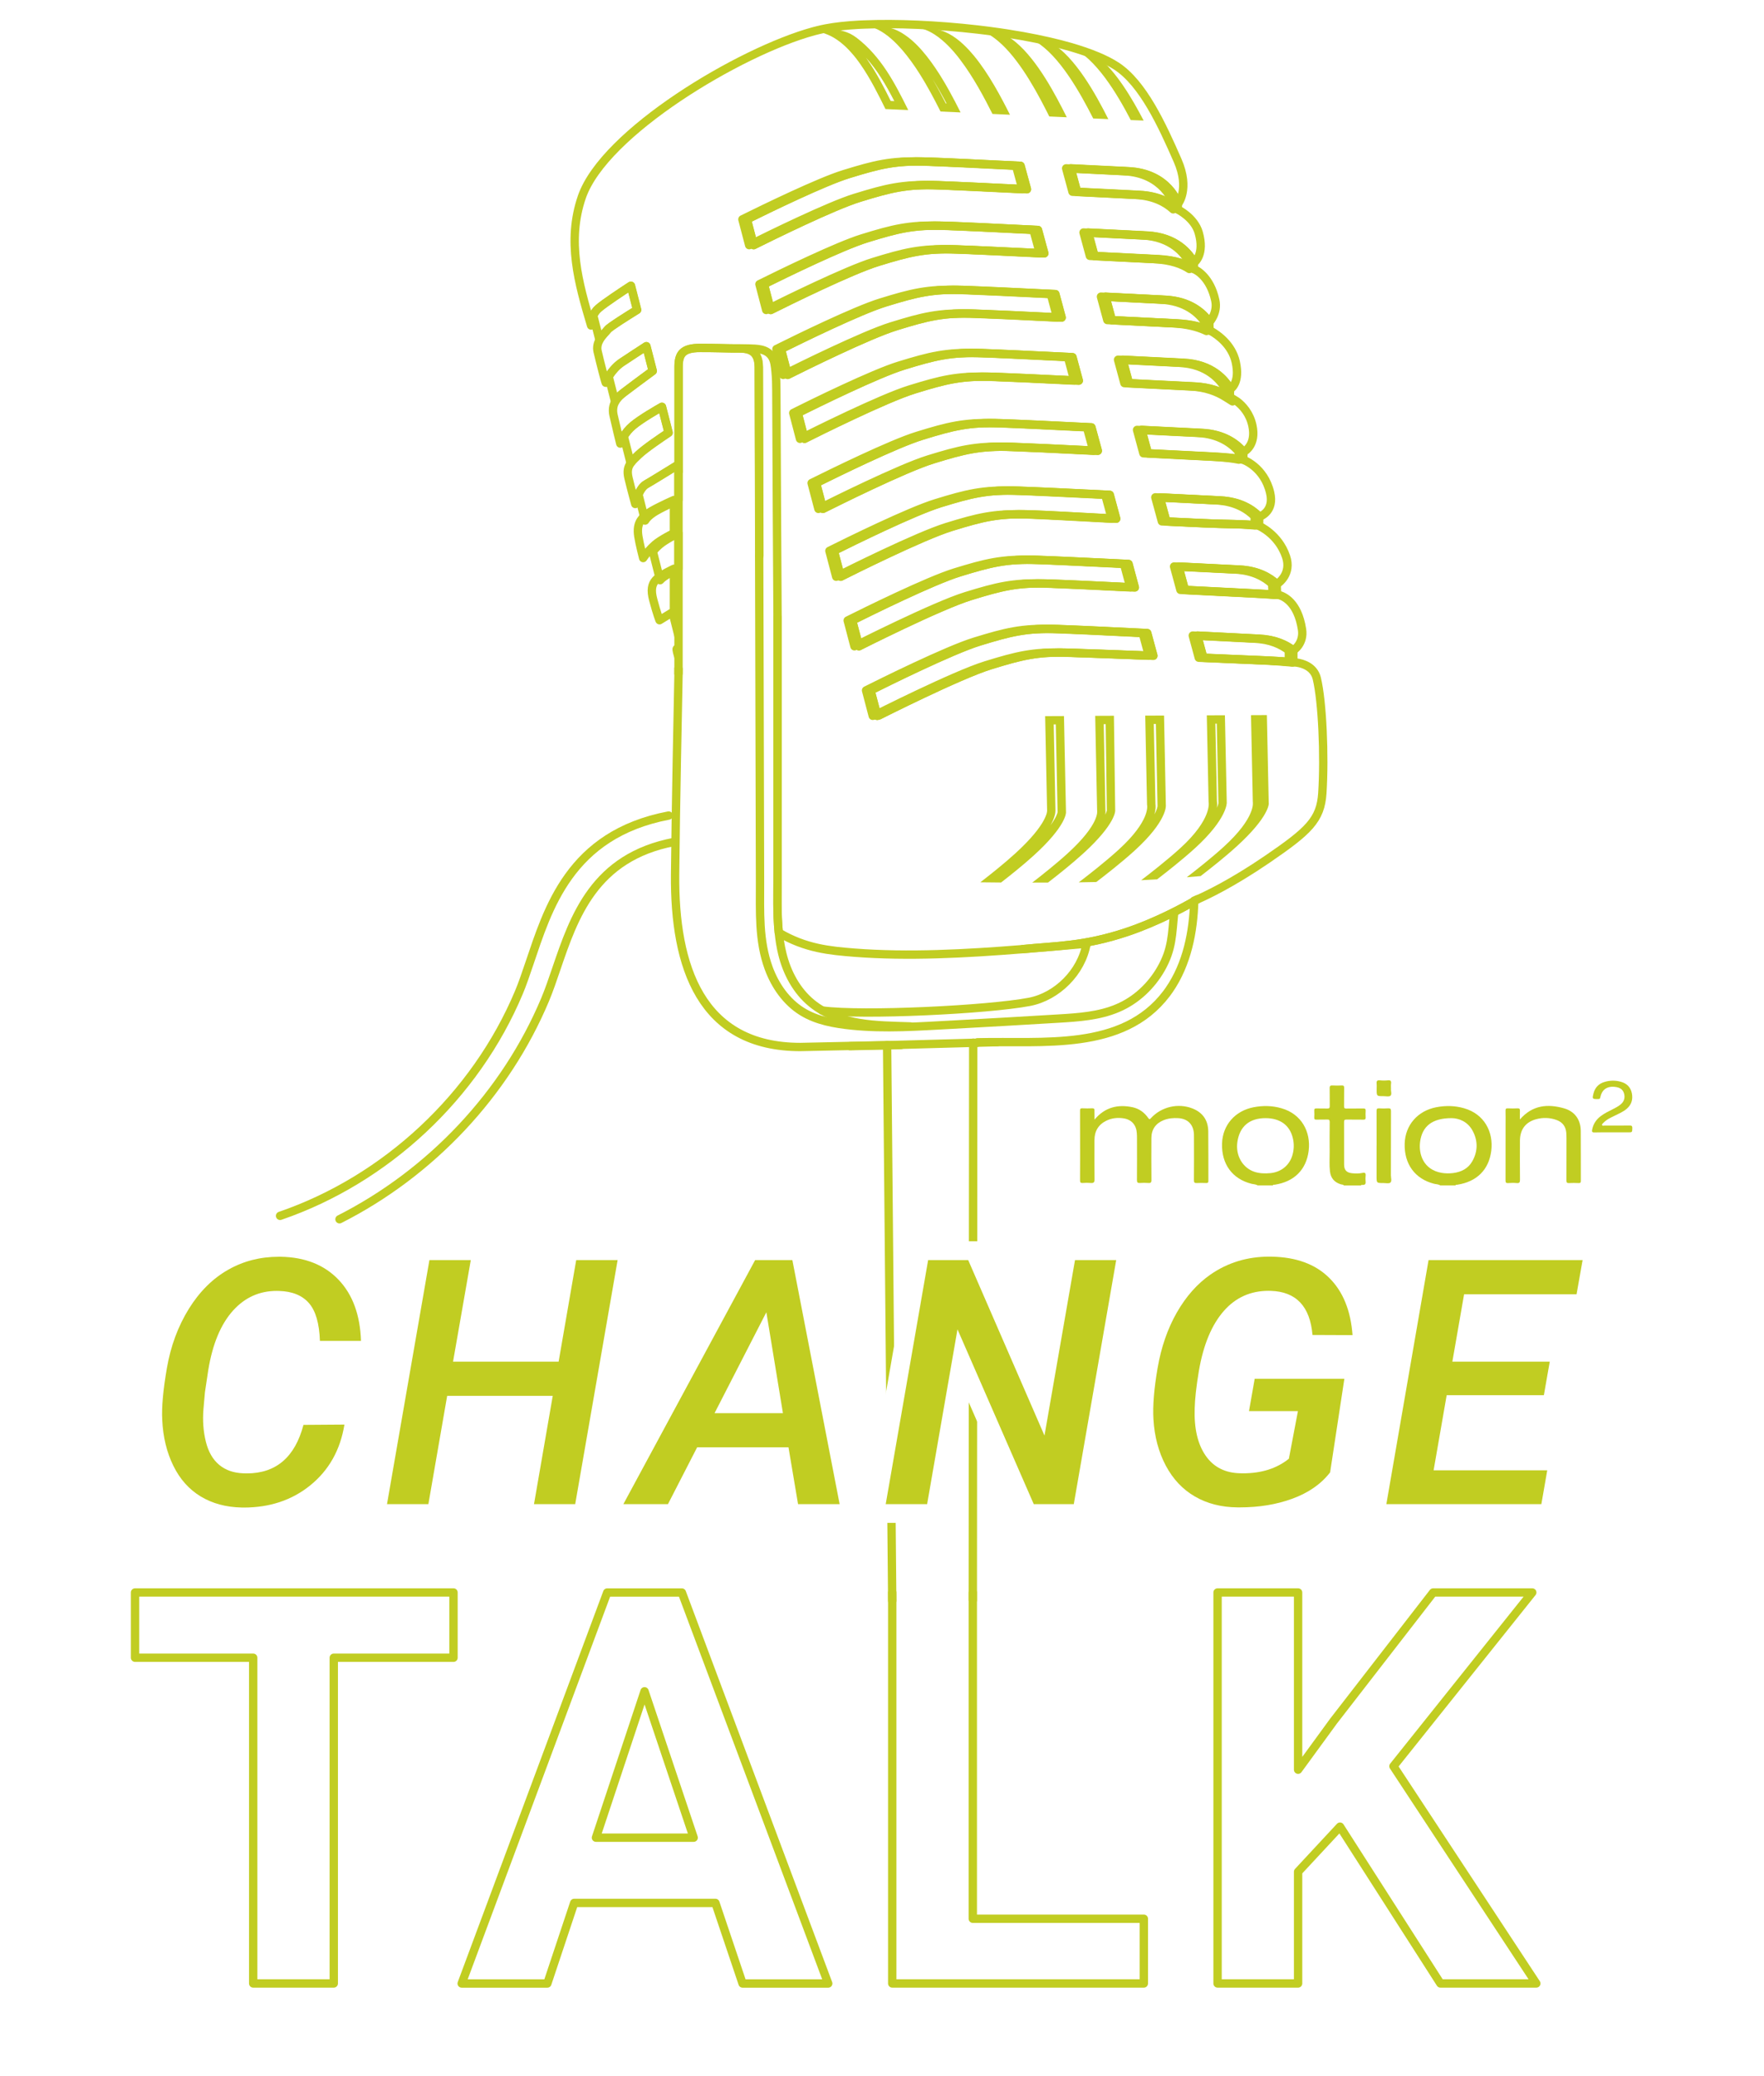 <?xml version="1.0" encoding="UTF-8"?>
<svg id="Ebene_2" data-name="Ebene 2" xmlns="http://www.w3.org/2000/svg" viewBox="0 0 422.54 497.17">
  <defs>
    <style>
      .cls-1 {
        fill: none;
        stroke: #c1cd22;
        stroke-linecap: round;
        stroke-linejoin: round;
        stroke-width: 2px;
      }

      .cls-2 {
        fill: #fff;
      }

      .cls-3 {
        fill: #c1cd22;
      }
    </style>
  </defs>
  <g id="Ebene_1-2" data-name="Ebene 1">
    <g>
      <rect class="cls-2" x="0" y="0" width="422.54" height="497.17"/>
      <g>
        <path class="cls-3" d="M162.4,154.33c-.09,0-.23,0-.39.04-.33.08-.75.3-.9.86-.26,1.01,1.26,4.52,1.39,4.93v-5.83s-.03,0-.1,0"/>
        <path class="cls-1" d="M300.56,152.98c-3.16-.15-8.65-.43-14.85-.75l1.44,5.31c6.62.27,12.53.52,15.87.68,2.25.11,4.13.25,5.7.4v-2.83h.01c-1.82-1.42-4.43-2.63-8.17-2.81ZM269.24,135.08c-9.29-.45-18.07-.87-21.67-.98-7.63-.23-11.33.7-18.85,3.01-6.46,1.99-21.58,9.46-25.67,11.51l1.62,6.18s19.19-9.71,26.71-12.02c7.51-2.31,11.21-3.24,18.85-3.01,3.45.11,11.66.49,20.52.93l-1.51-5.62ZM273.72,151.64c-9.18-.46-17.81-.86-21.38-.98-7.63-.23-11.33.7-18.85,3.01-6.68,2.05-22.59,9.96-26.04,11.69l1.6,6.1c.24-.05.4-.1.4-.1,0,0,19.19-9.71,26.71-12.02,7.51-2.31,11.21-3.24,18.85-3.01,3.41.1,11.46.4,20.18.73l-1.47-5.42ZM304.84,142.42l-.11-2.48s.02-.02.06-.04h-.02c-1.81-1.69-4.64-3.28-8.97-3.49-3.11-.15-8.48-.42-14.57-.72l1.52,5.6c6.55.33,12.4.62,15.71.79,3.17.15,5.32.29,6.77.41-.24-.06-.39-.07-.39-.07ZM300.58,123.73c-1.78-1.83-4.71-3.66-9.38-3.89-3.1-.15-8.42-.42-14.46-.72l1.57,5.76c6.49.33,12.27.59,15.55.63,2.65.03,4.86.17,6.65.34l.05-2.11s.02,0,.03-.02h0ZM286.81,103.69c-3.09-.15-8.41-.42-14.45-.72l1.52,5.6c6.5.33,12.29.62,15.58.78,3.7.18,5.93.46,7.29.75v-1.84s.01,0,.02-.02c-1.69-2.02-4.74-4.3-9.96-4.55ZM293.58,95.1c.6.38,1.16.73,1.65,1.04-.79-.62-1.44-.94-1.65-1.04ZM282.42,86.89c-3.12-.15-8.5-.43-14.61-.73l1.52,5.61c6.57.34,12.43.63,15.74.79,3.7.17,6.46,1.25,8.44,2.5l.05-1.89s.01,0,.01,0c-1.21-2.15-4.33-5.95-11.15-6.27ZM284.9,62.87h0c-1.14-2.12-4.22-6.14-11.28-6.48-3.03-.15-8.19-.41-14.08-.7l1.52,5.6c6.36.32,12,.6,15.22.76,4.29.21,6.97,1.27,8.61,2.38h.02-.01v-1.56h0ZM269.23,41.01c-2.99-.15-8.06-.4-13.85-.69l1.52,5.61c6.27.31,11.81.59,14.99.75,4.45.21,7.33,1.8,9.14,3.46l.06-1.37s-2.26-7.29-11.86-7.76ZM160.3,120.27c-.13.06-.27.12-.41.19-.14.06-.28.13-.42.2-.14.07-.29.13-.43.21-1.43.68-2.88,1.43-3.66,1.96-.81.56-1.48,1.14-1.94,1.86-.57.91-.8,2.07-.54,3.75.28,1.84,1.16,5.23,1.16,5.23,0,0,.46-.71,1.25-1.61.45-.52,1.01-1.1,1.64-1.65.66-.57,1.76-1.25,2.86-1.86.16-.09.33-.18.49-.27.18-.1.36-.19.53-.28.21-.11.41-.21.6-.31v-7.93c-.34.14-.73.32-1.13.51ZM161.34,136.27c-.14.07-.3.14-.46.23-.78.39-1.64.84-2.21,1.19-.65.4-1.21.8-1.63,1.27-.91,1.02-1.2,2.37-.56,4.74.92,3.46,1.5,4.86,1.5,4.86l1.29-.79,2.16-1.34v-10.2s-.06.03-.09.04ZM212.49,250.31l1.23,133.11M233.02,383.25l.1-133.5M251.71,70.45c-9.38-.46-18.29-.88-21.92-1-7.63-.23-11.33.69-18.85,3.01-6.13,1.89-20.04,8.7-24.96,11.15l1.62,6.19c3.55-1.78,19.34-9.62,26-11.66,7.51-2.32,11.21-3.24,18.84-3.01,3.49.11,11.83.49,20.78.94l-1.51-5.62ZM247.55,55.08c-9.46-.47-18.48-.9-22.15-1.01-7.63-.23-11.33.69-18.85,3.01-6.01,1.85-19.47,8.43-24.64,10.99l1.62,6.18c4.1-2.05,19.22-9.52,25.68-11.51,7.52-2.31,11.22-3.24,18.85-3.01,3.52.11,11.97.51,21.01.95l-1.52-5.6ZM243.38,39.72c-9.55-.47-18.69-.91-22.37-1.02-7.64-.23-11.34.69-18.85,3.01-5.89,1.81-18.95,8.17-24.33,10.83l1.62,6.18c4.49-2.24,19.06-9.41,25.37-11.35,7.51-2.31,11.22-3.24,18.85-3.01,3.55.11,12.11.52,21.24.97l-1.53-5.61ZM288.66,79.11l-.06-1.99c-1.52-2.17-4.64-5.06-10.58-5.35-3.07-.15-8.33-.42-14.3-.72l1.52,5.61c6.45.32,12.18.61,15.45.77,3.59.17,6.14.87,7.91,1.67.14.06.27.12.4.18-.22-.1-.34-.17-.34-.17ZM264.75,118.53c-9.33-.46-18.16-.88-21.77-.99-7.64-.24-11.34.69-18.85,3-6.36,1.96-21.07,9.21-25.46,11.4l1.63,6.2c2.16-1.1,19.45-9.75,26.49-11.92,7.52-2.32,11.22-3.24,18.85-3.01,3.46.11,11.75.56,20.66,1.04l-1.55-5.72ZM255.81,85.55c-9.27-.45-18.03-.87-21.62-.98-7.63-.23-11.33.7-18.85,3.01-6.3,1.94-20.81,9.08-25.33,11.34l1.62,6.19c2.61-1.32,19.44-9.73,26.37-11.85,7.51-2.31,11.21-3.24,18.85-3.01,3.44.11,11.64.49,20.48.92l-1.52-5.62ZM260.36,102.36c-9.33-.46-18.16-.88-21.77-.99-7.64-.24-11.34.69-18.85,3.01-6.3,1.93-20.79,9.07-25.33,11.32l1.63,6.19c2.66-1.33,19.45-9.72,26.36-11.85,7.51-2.31,11.21-3.24,18.85-3.01,3.46.11,11.73.49,20.64.94l-1.53-5.61ZM308.73,158.62c.27.03.54.05.8.08-.42-.07-.73-.08-.8-.08Z"/>
        <path class="cls-1" d="M186.24,147.88v42.35c0,6.47-.01,12.95,0,19.42.01,4.51-.17,9.18.3,13.73,6.41,3.81,12.23,4.33,18.09,4.8,12.88,1.01,26.87.24,40.23-.83.02,0,.05-.01.07-.01,8.07-.8,14.72-.68,24.92-4.08,7.32-2.44,13.95-6.1,16.19-7.4.01-.05.01-.08.01-.13,0,0,.27-.1.78-.32h.02c2.09-.92,8.19-3.78,16.71-9.6,9.9-6.78,12.77-9.42,13.19-15.84.57-8.91.01-21.95-1.33-27.47-.69-2.82-3.41-3.59-4.8-3.79-.26-.03-.52-.05-.8-.08h-.02c-1.57-.15-3.45-.3-5.7-.4-3.34-.16-9.26-.41-15.87-.68l-1.44-5.31c6.21.32,11.69.59,14.85.75,3.73.18,6.35,1.39,8.16,2.8.18-.11,2.58-1.73,2.08-5.02-1.01-6.57-4.42-7.97-5.57-8.26-1.45-.12-3.6-.26-6.78-.41-3.3-.17-9.15-.46-15.71-.79l-1.52-5.6c6.09.3,11.46.57,14.57.72,4.32.21,7.16,1.8,8.97,3.49h.02c.49-.32,3.58-2.51,2.19-6.61-1.8-5.34-6.47-7.34-6.47-7.34v-.09c-1.8-.18-4-.31-6.65-.34-3.28-.05-9.07-.3-15.55-.63l-1.57-5.76c6.04.3,11.37.57,14.46.72,4.67.23,7.6,2.06,9.38,3.89h.03c.42-.14,3.59-1.39,2.56-5.76-1.44-6.14-6.42-7.86-6.42-7.86h0c-1.35-.29-3.58-.57-7.28-.76-3.29-.16-9.08-.45-15.58-.79l-1.52-5.6c6.04.3,11.36.57,14.45.72,5.22.25,8.28,2.53,9.97,4.55h.01c.34-.17,3.12-1.75,2.12-6.34-.63-2.89-2.31-4.71-3.63-5.73-.01-.02-.02-.02-.03-.02-.49-.3-1.05-.65-1.65-1.03-.04-.02-.07-.03-.07-.03v-.02c-1.99-1.25-4.74-2.32-8.44-2.5-3.31-.16-9.17-.46-15.74-.79l-1.52-5.61c6.1.3,11.49.58,14.61.73,6.83.33,9.94,4.12,11.17,6.27.23-.14,2.4-1.58,1.32-6.47-.94-4.23-4.48-6.59-5.76-7.32-.05-.02-.09-.05-.14-.08-.13-.06-.27-.12-.4-.18-1.77-.81-4.32-1.5-7.91-1.67-3.27-.16-9-.45-15.45-.77l-1.52-5.61c5.98.3,11.24.56,14.3.72,5.94.29,9.07,3.18,10.58,5.35v-.03s2.05-2.18,1.39-5.2c-1.2-5.5-4.4-7.16-4.99-7.42-.02-.02-.05-.02-.08-.03h-.01c-1.64-1.11-4.32-2.18-8.61-2.38-3.22-.16-8.86-.44-15.22-.76l-1.52-5.6c5.88.29,11.05.55,14.08.7,7.05.34,10.14,4.36,11.28,6.47.12-.08,2.61-1.97,1.1-7.19-1.05-3.62-4.99-5.53-4.99-5.53v-.02c-1.8-1.65-4.69-3.24-9.14-3.46-3.18-.15-8.72-.43-14.99-.75l-1.52-5.61c5.79.29,10.86.55,13.85.69,9.6.46,11.85,7.75,11.85,7.75,0,0,2.89-3.47-.11-10.35-3.76-8.6-8.31-18.46-14.63-22.6-1.3-.85-2.88-1.65-4.68-2.4h-.01c-1.85-.78-3.94-1.48-6.2-2.15-1.69-.49-3.46-.94-5.33-1.37h-.01c-1.9-.44-3.88-.84-5.92-1.21-.03,0-.06-.01-.09-.02-.56-.09-1.13-.19-1.7-.29h-.04c-.67-.12-1.36-.23-2.03-.34-.02,0-.04,0-.05-.01-.63-.11-1.28-.2-1.92-.29-1.78-.26-3.58-.49-5.38-.7-.01-.01-.02-.01-.02,0h-.01c-9.58-1.1-19.37-1.52-27.07-1.19h-.02c-.41.02-.81.03-1.2.05h-.02c-3.04.17-5.72.46-7.89.88-.64.12-1.31.27-2,.44-.3.08-.62.16-.94.24-17.66,4.8-50.21,24.25-55.54,39.69-3.65,10.58-.82,20.62,2.21,30.8,0,0-.03-1.17.56-2.44.26-.58.65-1.17,1.23-1.67,1.43-1.26,5.84-4.16,7.77-5.42l1.48,5.78c-2.15,1.33-6.61,4.12-7.05,4.73-.34.48-1.32,1.32-1.95,2.44-.44.79-.72,1.72-.48,2.77.58,2.54,1.96,7.86,1.96,7.51,0-.15.25-.75.72-1.52.65-1.04,1.7-2.4,3.09-3.33,1.67-1.12,4.41-2.9,5.93-3.89l1.52,5.92c-2.09,1.54-6.01,4.44-6.75,5.02-.6.47-1.63,1.2-2.25,2.35-.46.83-.7,1.89-.41,3.21.68,3.05,1.62,6.82,1.62,6.82,0,0,.26-.77.87-1.77.48-.78,1.17-1.69,2.14-2.5,1.94-1.65,6.08-4.01,6.99-4.53l1.59,6.2c-1.67,1.11-5.58,3.75-7.19,5.27-.82.77-1.46,1.39-1.9,2.01-.69.96-.91,1.94-.53,3.55.62,2.63,1.62,6.24,1.62,6.24,0,0,.25-1.15.79-2.34.43-.95,1.04-1.94,1.87-2.4,1.07-.6,5.11-3.09,7.36-4.48l.37,1.42v-25.05c0-3.01.94-4.52,5.11-4.52,1.93,0,3.43.02,4.71.05,1.49.03,2.67.07,3.85.07,2.2,0,5.55-.24,5.55,4.51,0,3.8.02,7.6.03,11.4.02,8.28.05,16.57.07,24.85,0,2.96,0,5.93.02,8.9M244.46,39.72c-9.55-.47-18.69-.91-22.37-1.02-7.64-.23-11.34.69-18.85,3.01-5.89,1.81-18.95,8.17-24.33,10.83l1.62,6.18c4.49-2.24,19.05-9.41,25.37-11.35,7.51-2.31,11.22-3.24,18.85-3.01,3.55.11,12.11.52,21.24.97l-1.53-5.61ZM248.63,55.08c-9.46-.47-18.49-.9-22.15-1.01-7.64-.23-11.33.69-18.85,3.01-6.01,1.85-19.47,8.43-24.64,10.99l1.62,6.18c4.1-2.05,19.21-9.52,25.68-11.51,7.52-2.31,11.22-3.24,18.85-3.01,3.52.11,11.97.51,21.01.95l-1.52-5.6ZM252.79,70.45c-9.38-.46-18.29-.88-21.92-1-7.63-.23-11.33.69-18.85,3.01-6.13,1.89-20.05,8.7-24.96,11.15l1.62,6.19c3.55-1.78,19.34-9.62,26-11.66,7.51-2.32,11.21-3.24,18.84-3.01,3.49.11,11.83.49,20.78.94l-1.51-5.62ZM256.89,85.55c-9.27-.45-18.03-.87-21.62-.98-7.63-.23-11.33.7-18.85,3.01-6.3,1.94-20.81,9.08-25.33,11.34l1.62,6.19c2.61-1.32,19.44-9.73,26.37-11.85,7.51-2.31,11.21-3.24,18.85-3.01,3.44.11,11.64.49,20.48.92l-1.52-5.62ZM261.44,102.36c-9.33-.47-18.16-.88-21.77-.99-7.64-.24-11.34.69-18.85,3.01-6.3,1.93-20.79,9.07-25.33,11.32l1.63,6.19c2.66-1.33,19.45-9.72,26.36-11.85,7.51-2.31,11.21-3.23,18.85-3.01,3.46.11,11.73.49,20.64.94l-1.53-5.61ZM265.82,118.53c-9.33-.46-18.16-.88-21.77-.99-7.64-.24-11.34.69-18.85,3-6.36,1.96-21.07,9.21-25.46,11.4l1.63,6.2c2.16-1.1,19.45-9.75,26.48-11.92,7.52-2.32,11.22-3.24,18.85-3.01,3.46.11,11.75.56,20.66,1.04l-1.54-5.72ZM270.32,135.08c-9.29-.45-18.07-.87-21.67-.98-7.63-.23-11.33.7-18.85,3.01-6.46,1.99-21.58,9.46-25.67,11.51l1.62,6.18s19.19-9.71,26.71-12.02c7.51-2.31,11.21-3.24,18.85-3.01,3.45.11,11.66.49,20.52.93l-1.51-5.62ZM274.8,151.64c-9.18-.46-17.81-.86-21.38-.97-7.63-.23-11.33.7-18.85,3.01-6.68,2.06-22.59,9.96-26.04,11.69l1.6,6.1c.24-.05.4-.1.4-.1,0,0,19.19-9.71,26.71-12.02,7.51-2.31,11.21-3.24,18.85-3.01,3.41.1,11.47.4,20.18.73l-1.47-5.43Z"/>
        <path class="cls-3" d="M162.51,160.17v1.16c.02-.71.02-1.09.02-1.09,0,0,0-.02-.02-.07"/>
        <path class="cls-1" d="M152.58,74.21c-2.15,1.33-6.62,4.12-7.05,4.73-.34.48-1.32,1.32-1.95,2.44l-1.48-5.85c.26-.58.65-1.17,1.23-1.67,1.43-1.26,5.84-4.16,7.77-5.42l1.48,5.77Z"/>
        <path class="cls-1" d="M156.33,88.84c-2.09,1.54-6.01,4.44-6.75,5.03-.6.46-1.63,1.2-2.25,2.34l-1.54-6.07c.65-1.04,1.7-2.4,3.09-3.34,1.67-1.12,4.41-2.9,5.93-3.89l1.52,5.93Z"/>
        <path class="cls-1" d="M160.13,103.62c-1.67,1.11-5.58,3.75-7.19,5.27-.82.77-1.45,1.39-1.9,2.01l-1.63-6.44c.48-.78,1.17-1.69,2.14-2.5,1.94-1.65,6.08-4.01,6.99-4.53l1.59,6.19Z"/>
        <path class="cls-1" d="M162.51,112.89v6.85c-.34.16-.73.34-1.13.53-.13.06-.27.12-.41.19-.14.06-.28.13-.42.2-.15.07-.29.13-.43.21-1.43.68-2.89,1.43-3.66,1.96-.82.56-1.48,1.13-1.94,1.86l-1.6-6.34c.43-.95,1.04-1.94,1.87-2.4,1.07-.6,5.11-3.09,7.36-4.48l.36,1.42Z"/>
        <path class="cls-1" d="M162.51,127.68v8.55s-.06.03-.09.05c-.14.07-.3.14-.46.23-.78.39-1.64.84-2.21,1.19-.65.4-1.21.8-1.63,1.27l-1.74-6.9c.45-.52,1-1.1,1.64-1.65.66-.57,1.76-1.25,2.86-1.86.16-.09.33-.18.49-.27.18-.1.36-.19.53-.28.21-.13.42-.23.61-.33Z"/>
        <polygon class="cls-3" points="162.51 146.43 160.35 147.77 162.01 154.38 162.02 154.4 162.51 154.34 162.51 146.43"/>
        <path class="cls-1" d="M181.85,133.11c.02,7.53.04,15.06.06,22.59.02,10.44.05,20.89.08,31.33.02,8.11.05,16.24.06,24.36.02,6.93-.36,13.91,2.09,20.54,1.54,4.16,4.2,8.01,7.97,10.35,3.54,2.2,7.78,2.93,11.92,3.36,8.11.82,16.01.21,24.1-.21,8.43-.46,16.86-.94,25.28-1.45,4.88-.29,9.87-.61,14.36-2.54,4.36-1.86,7.97-5.26,10.32-9.36,2.74-4.8,2.62-8.24,3.17-13.59"/>
        <line class="cls-1" x1="162.51" y1="161.33" x2="162.51" y2="160.17"/>
        <path class="cls-1" d="M196.96,242.04c2.67,1.52,5.71,2.44,8.76,2.96,4.07.69,8.21.71,12.33.85"/>
        <path class="cls-1" d="M175.11,83.47c1.4-.04,2.8-.04,4.2,0,1.98.07,4.23.03,5.5,1.83.73,1.03.82,2.37.95,3.6.16,1.55.2,3.11.2,4.67,0,6.9.29,54.31.29,54.31v42.35c0,6.47-.02,12.95,0,19.42.01,4.52-.17,9.18.3,13.73.17,1.69.43,3.37.83,5.01,1.1,4.56,3.42,8.94,7.06,11.91.8.65,1.64,1.23,2.54,1.74,9.65,1.28,39.65-.18,49.58-2.07,6.6-1.26,12.51-7.09,13.7-13.93-1.71.14-3.46.3-5.21.45-3.3.29-6.68.58-10.1.85,8.07-.8,14.72-.68,24.92-4.08,7.32-2.44,13.95-6.1,16.19-7.4-.21,7.32-1.71,15.02-5.98,21.22-.22.32-.44.63-.68.94-10.49,13.85-29.61,11.22-45.3,11.64v.09l-20.43.56-21.97.47c-23.85,0-30.18-19.31-29.99-41.28.14-15.33.7-42.22.82-48.11v-.07c0-.71.02-1.09.02-1.09,0,0,0-.02-.02-.07v-72.32c0-3.01.94-4.51,5.11-4.51,1.93,0,3.43.02,4.71.05,1.49.03,2.66.07,3.84.07,2.2,0,5.55-.24,5.55,4.51,0,3.8.02,7.6.03,11.4.02,8.28.04,16.57.07,24.85,0,2.96,0,5.93.02,8.9"/>
        <path class="cls-1" d="M286.82,215.41c-.08.05-.35.21-.78.45"/>
        <line class="cls-1" x1="238.86" y1="249.62" x2="234.08" y2="249.75"/>
        <line class="cls-1" x1="215.8" y1="250.31" x2="203.59" y2="250.58"/>
        <path class="cls-1" d="M245.99,45.33c-9.13-.45-17.69-.85-21.24-.97-7.63-.23-11.34.7-18.85,3.01-6.31,1.94-20.87,9.11-25.37,11.35l-1.62-6.18c5.38-2.66,18.44-9.02,24.33-10.83,7.51-2.31,11.21-3.23,18.85-3.01,3.68.11,12.83.55,22.37,1.02l1.53,5.61Z"/>
        <path class="cls-1" d="M282.16,48.76l-.06,1.37c-1.8-1.65-4.69-3.24-9.14-3.46-3.18-.15-8.73-.43-14.99-.75l-1.52-5.61c5.79.29,10.86.55,13.85.69,9.61.48,11.86,7.76,11.86,7.76Z"/>
        <path class="cls-1" d="M250.15,60.69c-9.04-.44-17.49-.84-21.01-.95-7.63-.23-11.33.7-18.85,3.01-6.46,1.99-21.58,9.46-25.68,11.51l-1.62-6.18c5.17-2.57,18.64-9.14,24.64-10.99,7.51-2.31,11.21-3.23,18.85-3.01,3.66.11,12.68.53,22.15,1.01l1.52,5.6Z"/>
        <path class="cls-1" d="M285.98,64.43h0c-1.65-1.1-4.32-2.17-8.62-2.38-3.22-.16-8.86-.44-15.22-.76l-1.52-5.6c5.89.29,11.05.55,14.08.7,7.05.34,10.14,4.36,11.28,6.47h-.01v1.57h.01Z"/>
        <path class="cls-1" d="M254.31,76.06c-8.95-.44-17.3-.83-20.78-.94-7.63-.24-11.33.69-18.84,3.01-6.65,2.04-22.45,9.88-26,11.66l-1.62-6.19c4.91-2.44,18.83-9.26,24.96-11.15,7.52-2.31,11.22-3.23,18.85-3.01,3.63.11,12.54.54,21.92,1l1.51,5.62Z"/>
        <path class="cls-1" d="M290.07,79.29c-.13-.06-.27-.12-.4-.18-1.77-.81-4.32-1.5-7.91-1.67-3.27-.16-9-.45-15.45-.77l-1.52-5.61c5.98.3,11.24.56,14.3.72,5.94.29,9.07,3.18,10.58,5.35l.06,1.99s.13.06.34.17Z"/>
        <path class="cls-1" d="M258.41,91.17c-8.84-.43-17.04-.82-20.48-.92-7.64-.24-11.34.69-18.85,3.01-6.93,2.12-23.76,10.54-26.37,11.85l-1.62-6.19c4.52-2.25,19.03-9.39,25.33-11.34,7.52-2.31,11.22-3.23,18.85-3.01,3.59.11,12.35.53,21.62.98l1.52,5.62Z"/>
        <path class="cls-1" d="M294.66,93.16s-.02,0-.02,0l-.05,1.89c-1.99-1.25-4.74-2.32-8.44-2.5-3.31-.16-9.17-.46-15.74-.79l-1.52-5.61c6.11.31,11.49.58,14.61.73,6.82.32,9.94,4.12,11.16,6.27Z"/>
        <path class="cls-3" d="M294.66,95.1c.6.38,1.16.73,1.65,1.03-.79-.61-1.44-.93-1.65-1.03"/>
        <path class="cls-1" d="M262.96,107.97c-8.91-.44-17.17-.83-20.64-.94-7.64-.23-11.34.69-18.85,3.01-6.91,2.12-23.69,10.51-26.36,11.85l-1.63-6.19c4.54-2.25,19.03-9.39,25.33-11.32,7.51-2.32,11.21-3.24,18.85-3.01,3.61.11,12.45.52,21.77.99l1.53,5.61Z"/>
        <path class="cls-1" d="M297.85,108.23l-.02.02v1.84c-1.35-.28-3.59-.56-7.29-.75-3.29-.16-9.08-.45-15.58-.78l-1.52-5.6c6.04.3,11.36.57,14.45.72,5.22.26,8.27,2.54,9.96,4.55Z"/>
        <path class="cls-1" d="M267.38,124.24c-8.91-.48-17.2-.94-20.66-1.04-7.63-.24-11.33.69-18.85,3.01-7.04,2.17-24.32,10.83-26.49,11.92l-1.63-6.2c4.38-2.18,19.09-9.44,25.46-11.4,7.51-2.31,11.21-3.23,18.85-3,3.61.11,12.44.52,21.77.99l1.55,5.72Z"/>
        <path class="cls-1" d="M301.67,123.73s-.03.02-.03.02l-.05,2.11c-1.8-.17-4-.31-6.65-.34-3.28-.05-9.07-.3-15.55-.63l-1.57-5.76c6.04.3,11.37.57,14.47.72,4.67.23,7.6,2.06,9.38,3.89h0Z"/>
        <path class="cls-1" d="M271.83,140.7c-8.85-.43-17.07-.82-20.52-.93-7.64-.24-11.34.69-18.85,3.01-7.52,2.32-26.71,12.02-26.71,12.02l-1.62-6.18c4.1-2.05,19.21-9.52,25.67-11.51,7.52-2.31,11.22-3.24,18.85-3.01,3.6.11,12.38.53,21.67.98l1.51,5.62Z"/>
        <path class="cls-1" d="M306.31,142.49c-1.45-.12-3.6-.26-6.78-.41-3.3-.17-9.15-.46-15.71-.79l-1.52-5.6c6.09.3,11.46.57,14.57.72,4.32.21,7.16,1.8,8.97,3.49h.02s-.06.04-.06.04l.11,2.48s.16.01.4.07Z"/>
        <path class="cls-1" d="M276.27,157.06c-8.72-.33-16.77-.63-20.18-.73-7.64-.24-11.34.69-18.85,3.01-7.52,2.31-26.71,12.02-26.71,12.02,0,0-.15.05-.4.1l-1.6-6.1c3.46-1.74,19.37-9.64,26.04-11.69,7.52-2.31,11.22-3.24,18.85-3.01,3.56.11,12.2.52,21.38.97l1.47,5.43Z"/>
        <path class="cls-1" d="M309.8,155.78h0v2.84c-1.58-.15-3.46-.3-5.7-.4-3.34-.16-9.26-.41-15.87-.68l-1.44-5.31c6.2.32,11.69.59,14.85.75,3.73.18,6.35,1.39,8.16,2.8Z"/>
        <path class="cls-3" d="M309.81,158.62c.27.03.54.05.8.08-.42-.07-.73-.08-.8-.08"/>
        <path class="cls-3" d="M252.9,173.51l.43,21.03c-.03.17-.27,1.19-1.7,3.14,1.07-1.9,1.2-3.05,1.19-3.56l-.42-20.61h.5ZM253.32,194.64s0,.01.01.03h0s-.01-.03-.01-.03M254.86,171.51l-4.51.02.47,22.66s.17,3.12-7.63,10.23c-2.72,2.48-6.1,5.16-8.37,6.91,1.54.02,3.21.04,4.97.05,2.25-1.74,5.37-4.23,7.91-6.55,7.81-7.11,7.64-10.23,7.64-10.23l-.48-23.09Z"/>
        <path class="cls-3" d="M264.85,173.45l.28,20.68c-.02.09-.09.41-.37.99.07-.48.07-.85.03-1.12l-.41-20.55h.47ZM265.12,194.24s0,.01.01.02c-.01,0-.02-.02-.01-.02M266.82,171.44l-4.48.02.46,22.71s.75,3.12-7.06,10.23c-2.76,2.52-6.21,5.25-8.48,7,1.25,0,2.5,0,3.77-.01,2.28-1.75,5.71-4.47,8.47-6.99,7.8-7.11,7.63-10.23,7.63-10.23l-.31-22.73Z"/>
        <path class="cls-3" d="M276.87,173.4l.4,19.6c0,.1-.01.06,0,.09-.02.2-.15.86-.73,1.96.32-1.17.29-1.99.23-2.46l-.4-19.19h.5ZM278.83,171.39l-4.51.02.44,21.38s.98,3.64-6.83,10.75c-3.24,2.95-7.41,6.19-9.53,7.8,1.44-.02,2.84-.05,4.2-.08,2.21-1.68,6.13-4.74,9.2-7.54,7.81-7.11,7.46-10.76,7.46-10.76l-.43-21.57Z"/>
        <path class="cls-3" d="M291.46,173.33l.39,18.97v.05s-.04.4-.36,1.14c.1-.72.06-1.26.01-1.59l-.38-18.57h.34ZM293.41,171.32l-4.34.02.43,20.75s.98,3.99-6.82,11.1c-3.14,2.85-7.15,5.98-9.33,7.64,1.29-.07,2.57-.14,3.82-.21,2.23-1.71,6.04-4.7,9.04-7.43,7.81-7.11,7.64-10.93,7.64-10.93l-.44-20.94Z"/>
        <path class="cls-3" d="M303.46,171.28l-3.8.02.43,20.81s.82,3.64-7,10.75c-2.91,2.65-6.57,5.53-8.82,7.26,1.13-.09,2.25-.18,3.32-.28,2.26-1.74,5.84-4.55,8.69-7.16,7.8-7.11,7.64-10.23,7.64-10.23l-.02-.17-.44-21Z"/>
        <path class="cls-3" d="M207.44,13.83c2.66,2.92,4.72,6.4,6.78,10.39l-.86-.04c-1.51-3.05-3.36-6.68-5.57-9.84-.11-.18-.23-.35-.35-.51M198.57,6.87c-.89,0-1.72.36-2.51.36-.08,0-.17,0-.25-.01-.3.08-.62.16-.94.24.3.04.6.09.91.14.68.1,1.35.27,1.99.51.83.3,1.62.69,2.38,1.19.83.53,1.62,1.16,2.38,1.87.5.47.98.97,1.44,1.5.78.87,1.5,1.81,2.18,2.8,2.39,3.42,4.33,7.37,5.95,10.65l5.45.24c-3.2-6.47-6.49-12.81-12.34-17.3-1.99-1.52-3.83-1.84-6.25-2.17-.13-.01-.26-.02-.39-.02"/>
        <path class="cls-3" d="M223.38,18.94c1.23,1.95,2.36,3.96,3.35,5.84h-.18c-.89-1.76-1.96-3.78-3.17-5.84M206.95,5.85h-.02c-.41.02-.81.03-1.2.05.53.08,1.07.15,1.63.24.34.05.67.12,1,.21,1.21.32,2.39.91,3.53,1.7.62.43,1.23.91,1.82,1.45.83.74,1.63,1.58,2.41,2.47.38.44.75.9,1.12,1.37.74.94,1.45,1.93,2.14,2.95.3.46.61.92.9,1.39,1.99,3.13,3.68,6.39,5.01,9.03l4.8.22c-1.54-3.08-3.59-7.03-6.04-10.64-.3-.44-.6-.88-.91-1.3-.72-1-1.47-1.96-2.25-2.85-.39-.44-.78-.88-1.18-1.28-.96-.97-1.95-1.82-2.98-2.51-.8-.55-1.62-1-2.46-1.32-.62-.24-1.25-.41-1.89-.5-.98-.15-1.91-.27-2.78-.39h-.01c-.94-.1-1.81-.2-2.64-.29"/>
        <path class="cls-3" d="M213.31,5.82l-.82.15h.39c.77,0,1.61.02,2.54.08-.74-.09-1.44-.16-2.11-.23M215.43,6.04h-.02.02c.49.06,1,.12,1.53.19.88.11,1.81.24,2.79.39.33.05.66.11.98.21,1.39.37,2.75,1.1,4.05,2.07.57.43,1.13.91,1.69,1.42.89.84,1.76,1.77,2.59,2.79.32.39.64.78.94,1.2,3.18,4.17,5.84,9.22,7.73,12.98l4.19.19c-2.06-4.11-5.05-9.81-8.66-14.17-.36-.43-.72-.85-1.1-1.26-.99-1.07-2.02-2.04-3.08-2.82-.6-.45-1.22-.84-1.84-1.17-1-.52-2.02-.88-3.07-1.04-.93-.14-1.8-.26-2.64-.37-1.58-.21-3-.36-4.28-.47-.64-.06-1.24-.11-1.82-.14"/>
        <path class="cls-3" d="M234.06,7.04c.46.11.91.27,1.36.46.24.1.47.21.7.33.98.49,1.93,1.15,2.86,1.92.36.3.72.62,1.07.95,4.8,4.58,8.78,12.17,11.29,17.2l4.19.19c-2.66-5.33-7-13.66-12.27-18.03-.24-.19-.46-.37-.7-.55-.86-.65-1.75-1.18-2.66-1.58-.02-.01-.05-.02-.08-.04h-.01c-.12-.05-.25-.11-.37-.14-1.78-.27-3.58-.5-5.38-.71"/>
        <path class="cls-3" d="M240.44,7.96l3.01.4c-.67-.11-1.36-.22-2.03-.33-.02,0-.04,0-.05-.01-.33,0-.64-.03-.93-.06"/>
        <path class="cls-3" d="M245.27,8.69c.86.24,1.71.61,2.53,1.08.1.06.21.11.3.18,5.79,3.53,10.67,12.35,13.76,18.42l3.62.16c-3.04-6.03-7.9-14.86-13.7-18.31-.2-.11-.39-.23-.59-.33h-.01c-1.89-.43-3.87-.83-5.91-1.2"/>
        <path class="cls-3" d="M256.53,11.27c5.89,2.59,10.96,11.02,14.33,17.49l3.08.12c-2.74-5.28-6.63-11.9-11.2-15.46h-.01c-1.85-.78-3.94-1.49-6.2-2.15"/>
        <path class="cls-1" d="M67.09,291.22c25.41-8.71,46.79-28.7,57.19-53.48.84-1.99,1.64-4.34,2.48-6.83,4.49-13.19,9.66-31.05,33.41-35.57"/>
        <path class="cls-1" d="M161.5,201.66c-19.13,3.64-23.97,17.88-28.25,30.43-.89,2.62-1.74,5.1-2.68,7.35-9.48,22.6-27.39,41.53-49.25,52.6"/>
        <path class="cls-3" d="M72.69,341.29c-2.04,7.74-6.57,11.62-13.59,11.62-.26,0-.52-.01-.78-.02-2.36-.08-4.3-.76-5.82-2.03s-2.59-3.11-3.19-5.54c-.6-2.42-.8-5.01-.58-7.76l.36-4.09.8-5.33c1.02-6.23,3-10.98,5.94-14.24,2.83-3.13,6.31-4.7,10.45-4.7.17,0,.34,0,.51.01,3.18.08,5.59,1.05,7.21,2.91,1.62,1.86,2.49,4.88,2.63,9.05h9.84c-.21-6.24-2.01-11.13-5.4-14.67s-7.98-5.37-13.79-5.48h-.5c-4.41,0-8.42,1.02-12.04,3.06-3.76,2.11-6.93,5.26-9.52,9.43-2.58,4.18-4.33,8.89-5.24,14.15-.91,5.26-1.29,9.41-1.12,12.46.19,4.07,1.07,7.72,2.65,10.94,1.58,3.23,3.77,5.68,6.56,7.37,2.8,1.69,6.05,2.57,9.78,2.65.18,0,.37.01.55.01,6.21,0,11.5-1.76,15.87-5.28,4.5-3.63,7.24-8.49,8.23-14.59l-9.81.07Z"/>
        <polygon class="cls-3" points="137.78 360.28 147.94 301.82 138.02 301.82 133.81 326.15 108.52 326.15 112.77 301.82 102.86 301.82 92.7 360.28 102.61 360.28 107.11 334.34 132.4 334.34 127.91 360.28 137.78 360.28"/>
        <path class="cls-3" d="M180.88,301.82l-31.56,58.45h10.68l6.99-13.61h21.88l2.29,13.61h9.96l-11.32-58.45h-8.92ZM171.16,338.48l12.41-24.17,3.97,24.17h-16.38Z"/>
        <g>
          <polygon class="cls-3" points="246.14 362.53 230.28 326.17 223.98 362.53 209.49 362.53 220.43 299.57 233.39 299.57 249.25 336.07 255.6 299.57 270.04 299.57 259.1 362.53 246.14 362.53"/>
          <path class="cls-2" d="M267.37,301.82l-10.16,58.45h-9.59l-18.27-41.87-7.27,41.87h-9.92l10.16-58.45h9.6l18.27,42.03,7.31-42.03h9.87M272.72,297.32h-19.02l-.65,3.73-4.73,27.23-12.28-28.26-1.18-2.71h-16.34l-.65,3.73-10.16,58.45-.92,5.27h19.06l.65-3.73,4.7-27.1,12.27,28.13,1.18,2.7h16.33l.65-3.73,10.16-58.45.93-5.26h0Z"/>
        </g>
        <path class="cls-3" d="M299.18,337.99h11.72l-2.17,11.41c-2.9,2.33-6.55,3.49-10.97,3.49-.2,0-.39,0-.59-.01-3.67-.05-6.46-1.46-8.37-4.21s-2.79-6.52-2.63-11.3c.05-2.32.39-5.32,1-8.98,1.07-6.28,3.07-11.08,6-14.41,2.82-3.2,6.38-4.8,10.7-4.8.17,0,.35,0,.52.01,6.08.19,9.41,3.71,10,10.56l9.59.04c-.43-5.89-2.29-10.46-5.6-13.73-3.31-3.27-7.89-4.95-13.75-5.06-.19,0-.38-.01-.57-.01-5.28,0-9.99,1.43-14.12,4.3-3.16,2.2-5.84,5.23-8.05,9.09-2.21,3.87-3.74,8.29-4.6,13.27-.86,4.98-1.19,9.07-1,12.28.24,4.15,1.23,7.85,2.95,11.1,1.73,3.25,4.06,5.73,7.01,7.43,2.94,1.7,6.34,2.56,10.2,2.59h.52c4.61,0,8.8-.69,12.57-2.07,3.91-1.43,6.93-3.54,9.07-6.32l3.41-22.4h-21.48l-1.36,7.73Z"/>
        <polygon class="cls-3" points="377.64 310.01 379.09 301.82 342.19 301.82 332.08 360.28 369.21 360.28 370.62 352.17 343.4 352.17 346.53 334.18 369.81 334.18 371.22 326.15 347.89 326.15 350.7 310.01 377.64 310.01"/>
        <polygon class="cls-1" points="108.63 397.06 79.95 397.06 79.95 475.08 60.65 475.08 60.65 397.06 32.35 397.06 32.35 381.43 108.63 381.43 108.63 397.06"/>
        <path class="cls-1" d="M171.37,455.79h-33.83l-6.43,19.3h-20.52l34.86-93.65h17.88l35.06,93.65h-20.52l-6.5-19.3ZM142.75,440.16h23.41l-11.77-35.06-11.64,35.06Z"/>
        <polyline class="cls-1" points="233.02 381.43 233.02 459.58 273.99 459.58 273.99 475.08 213.72 475.08 213.72 381.43"/>
        <polygon class="cls-1" points="320.98 437.52 310.94 448.32 310.94 475.08 291.65 475.08 291.65 381.43 310.94 381.43 310.94 423.88 319.43 412.24 343.3 381.43 367.03 381.43 333.78 423.05 368 475.08 345.03 475.08 320.98 437.52"/>
        <path class="cls-3" d="M301.24,283.93c-.46-.3-1.01-.27-1.51-.4-4.56-1.17-7.15-4.72-7.01-9.61.13-4.44,3.12-7.87,7.6-8.72,2.23-.42,4.44-.38,6.63.25,4.86,1.39,7.08,5.69,6.52,10.2-.58,4.58-3.52,7.42-8.16,8.12-.15.02-.34-.06-.42.15h-3.65ZM303.13,267.82c-3.84,0-6.17,1.96-6.73,5.67-.49,3.25,1.23,6.25,4.1,7.19,1.24.4,2.52.43,3.8.31,2.59-.25,4.57-1.87,5.28-4.31.39-1.34.43-2.71.1-4.07-.73-3.1-3.05-4.79-6.55-4.79"/>
        <path class="cls-3" d="M344.99,283.93c-.46-.3-1.01-.27-1.51-.4-4.55-1.17-7.15-4.72-7.01-9.61.13-4.44,3.12-7.87,7.6-8.72,2.23-.42,4.44-.38,6.63.25,4.85,1.39,7.08,5.68,6.51,10.2-.58,4.58-3.52,7.42-8.16,8.12-.15.02-.34-.05-.42.15h-3.64ZM347.75,267.82c-4.7-.02-7.1,1.95-7.59,5.69-.38,2.93.79,6.68,5.2,7.42.9.15,1.82.15,2.72.04,1.94-.25,3.59-1.06,4.58-2.81,1.36-2.41,1.38-4.91.08-7.33-1.23-2.27-3.37-2.99-4.99-3.01"/>
        <path class="cls-3" d="M321.92,283.93c-.2-.23-.5-.19-.75-.26-1.55-.48-2.42-1.51-2.6-3.11-.18-1.53-.06-3.07-.07-4.6-.02-2.4-.02-4.79.01-7.19,0-.49-.13-.65-.62-.62-.86.04-1.72-.01-2.58.02-.41.01-.52-.12-.5-.51.03-.53.03-1.07,0-1.61-.03-.42.09-.57.54-.56.86.04,1.72-.01,2.58.02.45.02.6-.12.59-.58-.03-1.42.02-2.84-.02-4.26-.02-.57.18-.72.71-.68.72.04,1.45.04,2.17,0,.45-.02.6.11.59.58-.03,1.47,0,2.93-.02,4.4-.01.42.1.56.54.55,1.35-.03,2.7.01,4.05-.02.47-.01.61.14.58.59-.03.51-.04,1.03,0,1.54.03.43-.12.56-.55.55-1.35-.03-2.7.01-4.05-.02-.48-.01-.57.15-.57.59.02,3.4.01,6.8.01,10.19,0,1.29.57,1.92,1.86,2.07.84.09,1.69.11,2.5-.07.69-.15.86.07.79.71-.04.44-.05.89,0,1.32.07.59-.12.88-.75.84-.13-.01-.29-.04-.36.13h-4.08Z"/>
        <path class="cls-3" d="M262.18,268.17c2.49-2.98,5.58-3.7,9.08-2.97,1.59.33,2.85,1.25,3.77,2.57.28.4.39.35.69.02,2.5-2.71,6.49-3.63,9.92-2.29,2.48.98,3.75,2.85,3.78,5.49.05,3.96.01,7.91.03,11.87,0,.41-.14.51-.53.5-.74-.02-1.49-.04-2.23,0-.53.03-.71-.1-.7-.67.03-3.37.02-6.75.01-10.12,0-.33.01-.65-.01-.98-.15-2.29-1.48-3.63-3.77-3.77-1.2-.07-2.37.04-3.5.49-1.88.75-2.91,2.22-2.92,4.25-.01,3.35-.03,6.7.01,10.05.01.65-.19.79-.78.74-.65-.05-1.31-.05-1.95,0-.57.04-.74-.12-.74-.72.03-3.33.02-6.66.01-9.98,0-.42-.01-.84-.04-1.26-.14-1.95-1.25-3.22-3.16-3.52-1.43-.22-2.84-.08-4.16.57-1.92.95-2.83,2.54-2.83,4.67,0,3.12-.03,6.24.02,9.35.01.76-.22.95-.93.89-.62-.06-1.26-.05-1.88,0-.51.04-.66-.11-.66-.64.03-3.61.01-7.21.01-10.82,0-1.96.01-3.91-.01-5.86-.01-.46.13-.6.58-.57.77.04,1.54.04,2.3,0,.5-.03.59.17.57.6,0,.67.02,1.32.02,2.11"/>
        <path class="cls-3" d="M364.07,268.14c2.98-3.46,6.65-3.79,10.58-2.67,2.58.74,3.98,2.74,4,5.42.03,3.98.01,7.96.02,11.93,0,.42-.09.57-.53.55-.77-.04-1.54-.04-2.3,0-.5.03-.62-.14-.62-.62.02-3.4.01-6.79.01-10.19,0-.4-.01-.79-.04-1.19-.12-1.52-.88-2.57-2.31-3.1-1.62-.59-3.29-.64-4.94-.19-2.52.69-3.84,2.46-3.86,5.13-.02,3.12-.02,6.23.01,9.35.01.61-.12.88-.79.81s-1.35-.05-2.02,0c-.52.04-.66-.12-.65-.65.02-4.49.01-8.98.01-13.47,0-1.07.02-2.14-.01-3.21-.01-.47.13-.59.58-.57.77.04,1.54.04,2.3,0,.5-.03.58.18.57.6-.03.66-.01,1.31-.01,2.07"/>
        <path class="cls-3" d="M329.75,274.41c0-2.77.01-5.54-.01-8.31,0-.47.09-.66.6-.63.72.05,1.45.05,2.16,0,.55-.04.7.14.69.69-.02,5.12-.01,10.24-.02,15.36,0,.6.27,1.39-.13,1.74-.33.29-1.11.1-1.69.1-1.61.01-1.61,0-1.61-1.62,0-2.44,0-4.88,0-7.33"/>
        <path class="cls-3" d="M386.14,271.22c-1.4,0-2.8-.03-4.19.02-.63.02-.67-.21-.56-.73.27-1.32.96-2.35,2.02-3.16.91-.7,1.95-1.18,2.96-1.7.62-.32,1.24-.63,1.79-1.08.87-.71,1.15-1.61.85-2.68-.29-1.01-1.08-1.41-2.04-1.54-1.96-.27-3.27.6-3.63,2.47-.08.44-.29.42-.61.43-1.33.01-1.36-.04-1.03-1.35.36-1.4,1.22-2.32,2.6-2.74,1.33-.41,2.67-.42,3.99-.04,1.41.4,2.33,1.32,2.61,2.8.27,1.47-.12,2.72-1.28,3.69-.83.7-1.82,1.12-2.77,1.59-.98.48-1.99.91-2.76,1.73-.15.16-.43.33-.33.56.1.24.41.11.63.11,1.98.01,3.96.02,5.94-.01.5-.01.69.1.67.65-.04.98-.01.98-1.01.98-1.29,0-2.57,0-3.85,0"/>
        <path class="cls-3" d="M333.19,260.83c-.06.49.27,1.28-.13,1.62-.34.29-1.1.1-1.68.1-1.62.01-1.62,0-1.62-1.59,0-.46.04-.93-.01-1.39-.06-.6.09-.88.77-.81.64.07,1.3.07,1.95,0,.65-.07.81.19.74.78-.06.39-.02.79-.02,1.29"/>
      </g>
    </g>
  </g>
</svg>